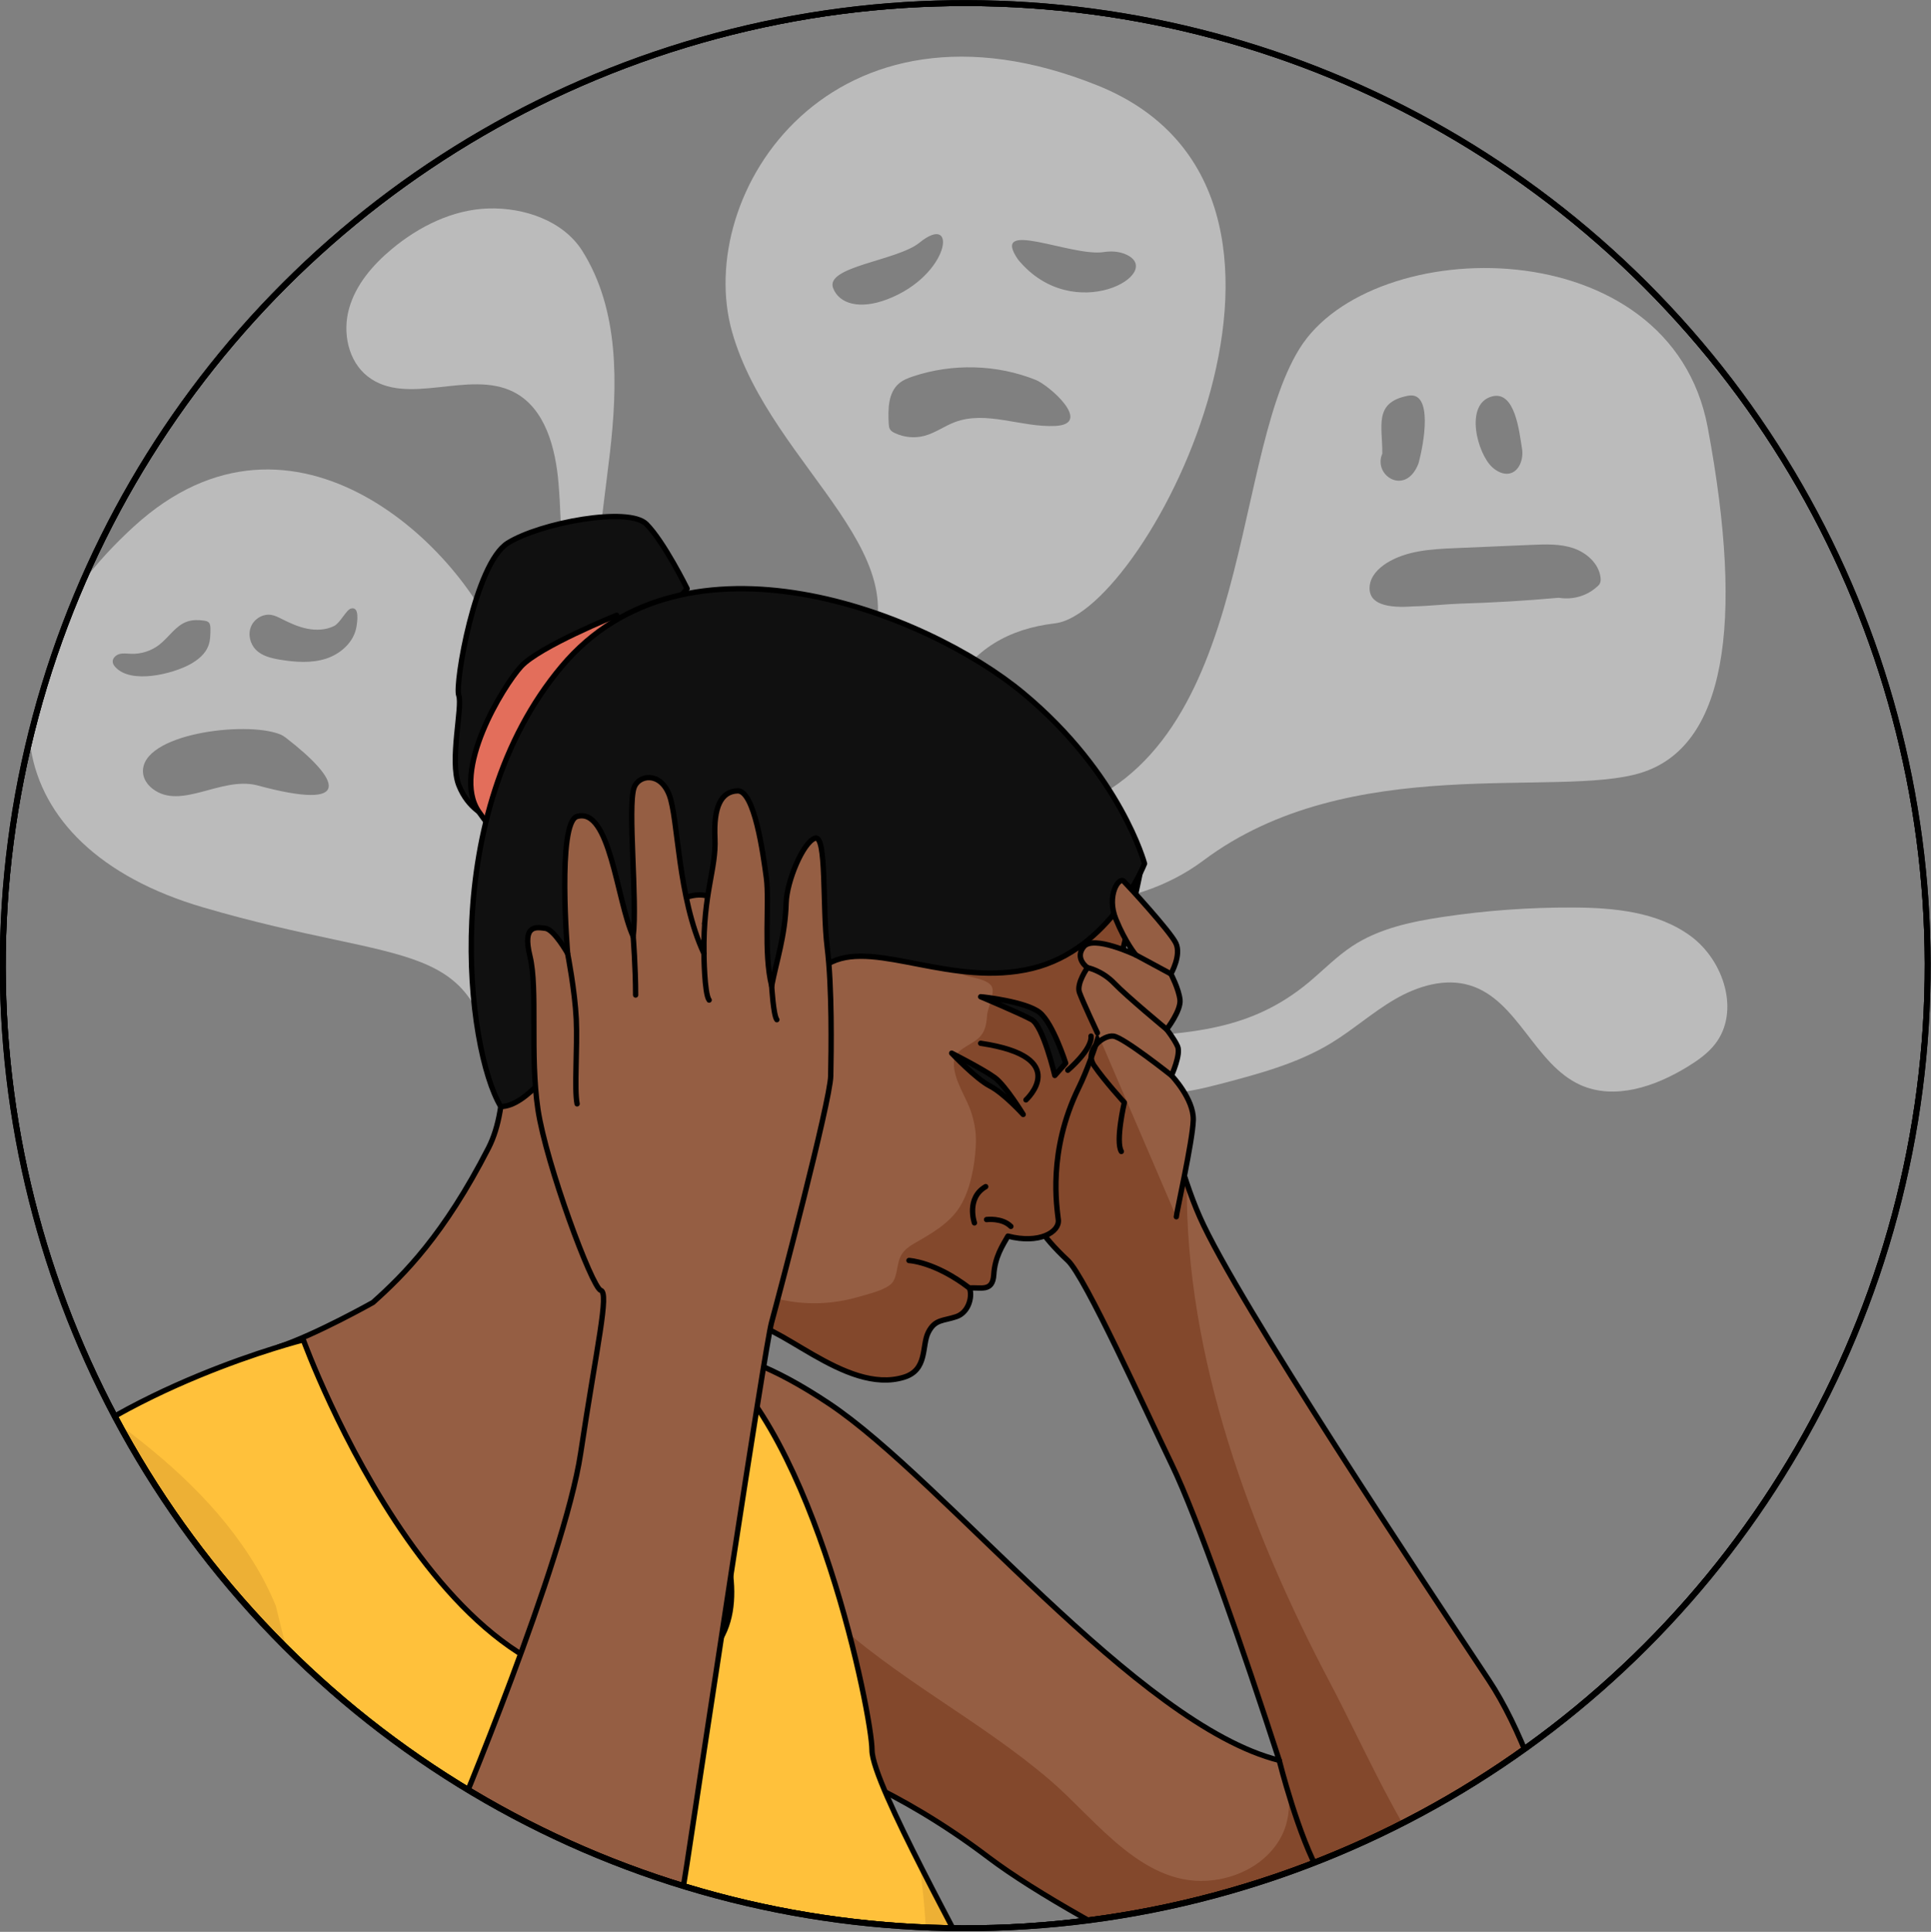 <?xml version="1.0" encoding="utf-8"?>
<!-- Generator: Adobe Illustrator 24.0.1, SVG Export Plug-In . SVG Version: 6.00 Build 0)  -->
<svg version="1.1" id="Camada_1" xmlns="http://www.w3.org/2000/svg" xmlns:xlink="http://www.w3.org/1999/xlink" x="0px" y="0px"
	 width="361.214px" height="361.329px" viewBox="0 0 361.214 361.329" enable-background="new 0 0 361.214 361.329"
	 xml:space="preserve">
<rect x="0" y="0" width="361.214" height="361.329" fill="#808080" stroke="none"/>
<g>
	<defs>
		
			<ellipse id="SVGID_1_" transform="matrix(0.707 -0.707 0.707 0.707 -74.822 180.602)" cx="180.595" cy="180.619" rx="180.064" ry="180.064"/>
	</defs>
	<clipPath id="SVGID_2_">
		<use xlink:href="#SVGID_1_"  overflow="visible"/>
	</clipPath>
	<g clip-path="url(#SVGID_2_)">
		<g>
			<path fill="#955E43" stroke="#000000" stroke-miterlimit="10" d="M187.68,906.587c0,0-5.8,15.831,7.038,25.357
				c-19.273,13.79-57.133,14.637-57.133,14.637l-1.847-8.066c0,0-0.003-22.423,1.923-31.161
				C153.402,892.229,187.68,906.587,187.68,906.587z"/>
			<path fill="#955E43" stroke="#000000" stroke-miterlimit="10" d="M80.496,1002.435c0,0-7.794-17.162-7.22-22.975
				c-28.212,3.045-49.526,6.09-49.526,6.09l-3.413,18.603l10.974,19.319l20.397,5.536L80.496,1002.435z"/>
			<path fill="#181818" d="M5.594,559.608c0,0-8.888,34.847-9.687,44.293c-1.23,14.551,2.501,33.637,5.126,49.884
				c1.821,11.272,27.091,94.566,25.873,114.156c-0.566,9.127-8.041,35.137-9.937,62.266c-2.996,42.892,5.665,160.971,5.665,160.971
				s13.401,7.005,26.076,6.404c17.116-0.811,23.609-5.297,25.737-12.796c-0.381-18.03,12.422-114.212,13.97-130.688
				c1.544-16.476,19.134-77.178,20.828-87.123c1.695-9.946-0.409-126.8-0.409-126.8s48.704,91.979,48.704,104.675
				c0,12.696-4.938,23.855-7.772,32.597c-2.834,8.742-6.054,73.959-7.272,81.05c-1.216,7.092-6.76,60.195-6.76,60.195
				s2.975,11.799,23.901,12.398c20.929,0.599,21.296-5.833,27.275-13.487c-2.433-20.692,41.244-161.617,41.394-188.865
				c0.123-22.676-44.137-208.953-44.137-208.953l-163.979-3.386L5.594,559.608z"/>
			<path fill="#0E0E0E" d="M153.944,693.06c-3.008-2.79-6.353-5.51-7.846-9.331c-0.75-1.92-0.977-3.999-1.167-6.054
				c-2.97-32.323,3.761-68.354,28.86-88.937c-10.513,7.095-21.025,14.19-31.538,21.284c4.712-5.328,9.049-10.99,12.962-16.931
				c-14.334,5.164-28.871,10.433-41.262,19.298c-12.388,8.865-22.573,21.948-24.458,37.066c4.149-2.758,8.681-4.939,13.424-6.46
				c0.023,11.502,2.266,22.98,6.48,33.68c-0.276-20.58-0.562-36.498-0.562-36.498s48.704,91.979,48.704,104.675
				c0,12.696-4.938,23.855-7.772,32.597c-2.834,8.742-6.054,73.958-7.272,81.05c-0.435,2.543-1.428,11.013-2.522,20.82
				c10.911-34.482,21.296-69.132,31.109-103.943c2.889-10.255,5.756-20.667,5.866-31.32
				C177.146,724.857,168.02,706.118,153.944,693.06z"/>
			
				<path fill="none" stroke="#000000" stroke-width="1.089" stroke-linecap="round" stroke-linejoin="round" stroke-miterlimit="10" d="
				M108.837,638.392c0,0,10.466-8.013,12.672-10.615c2.206-2.606,12.195-15.021,12.672-15.975"/>
			<path fill="none" stroke="#000000" stroke-width="1.124" stroke-miterlimit="10" d="M5.594,559.608
				c0,0-8.888,34.847-9.687,44.293c-1.23,14.551,2.501,33.637,5.126,49.884c1.821,11.272,27.091,94.566,25.873,114.156
				c-0.566,9.127-8.041,35.137-9.937,62.266c-2.996,42.892,5.665,160.971,5.665,160.971s13.401,7.005,26.076,6.404
				c17.116-0.811,23.609-5.297,25.737-12.796c-0.381-18.03,12.422-114.212,13.97-130.688c1.544-16.476,19.134-77.178,20.828-87.123
				c1.695-9.946-0.409-126.8-0.409-126.8s48.704,91.979,48.704,104.675c0,12.696-4.938,23.855-7.772,32.597
				c-2.834,8.742-6.054,73.959-7.272,81.05c-1.216,7.092-6.76,60.195-6.76,60.195s2.975,11.799,23.901,12.398
				c20.929,0.599,21.296-5.833,27.275-13.487c-2.433-20.692,41.244-161.617,41.394-188.865
				c0.123-22.676-44.137-208.953-44.137-208.953l-163.979-3.386L5.594,559.608z"/>
			
				<line fill="none" stroke="#000000" stroke-width="1.089" stroke-linecap="round" stroke-linejoin="round" stroke-miterlimit="10" x1="108.837" y1="640.176" x2="109.148" y2="622.771"/>
			<g>
				
					<path fill="#EFEFEF" stroke="#000000" stroke-width="1.089" stroke-linecap="round" stroke-linejoin="round" stroke-miterlimit="10" d="
					M16.645,1012.177c0,0-4.188,13.053-3.792,19.381c3.955,11.47,9.492,17.403,17.799,21.358
					c8.306,3.955,21.358,11.395,28.081,20.53c6.726,9.135,18.967,19.962,37.844,19.962c18.876,0,39.11-8.078,46.099-18.338
					c-3.165-7.872-5.145-16.44-5.145-16.44l-66.535-11.647L16.645,1012.177z"/>
				<path fill="#746060" d="M109.665,1035.413c-12.55-6.671-20.953-26.654-25.469-33.987c-28.079-0.567-20.531,17.863-34.007,17.662
					c-13.474-0.201-23.955-15.144-25.686-21.551c-1.73-6.394-5.241-3.168-5.254-3.155c-2.295,8.778-5.21,25.065,1.782,33.566
					c9.869,11.997,34.424,35.884,50.926,48.092c11.065,8.185,37.055,5.149,50.131-4.516c6.431-4.75,12.482-2.239,14.472-6.484
					C142.598,1052.158,122.621,1042.3,109.665,1035.413z"/>
				<path fill="#5F4848" d="M121.04,1072.261c-20.698,5.349-46.567,3.232-59.576-12.823c-13.01-16.055-12.732-14.117-28.233-26.573
					c-15.439-12.405-14.329-36.937-14.319-37.136c-2.217,9.012-4.532,24.132,2.12,32.22c9.869,11.997,34.424,35.884,50.926,48.092
					C82.733,1084.012,107.666,1081.336,121.04,1072.261L121.04,1072.261z"/>
				
					<path fill="none" stroke="#000000" stroke-width="1.089" stroke-linecap="round" stroke-linejoin="round" stroke-miterlimit="10" d="
					M109.665,1035.413c-12.55-6.671-20.953-26.654-25.469-33.987c-28.079-0.567-20.531,17.863-34.007,17.662
					c-13.474-0.201-23.955-15.144-25.686-21.551c-1.73-6.394-5.241-3.168-5.254-3.155c-2.295,8.778-5.21,25.065,1.782,33.566
					c9.869,11.997,34.424,35.884,50.926,48.092c11.065,8.185,37.055,5.149,50.131-4.516c6.431-4.75,12.482-2.239,14.472-6.484
					C142.598,1052.158,122.621,1042.3,109.665,1035.413z"/>
				
					<path fill="#3B3B3B" stroke="#000000" stroke-width="1.089" stroke-linecap="round" stroke-linejoin="round" stroke-miterlimit="10" d="
					M115.755,1090.521c0,0,4.366-5.365,5.35-12.713c11.151-4.529,11.151-4.529,11.151-4.529s3.766,5.521,6.931,5.869
					C129.707,1088.805,115.755,1090.521,115.755,1090.521z"/>
			</g>
			<g>
				
					<path fill="#EFEFEF" stroke="#000000" stroke-width="1.089" stroke-linecap="round" stroke-linejoin="round" stroke-miterlimit="10" d="
					M123.734,959.388c0,0-2.131,6.47-2.694,9.859c4.469,6.871,10.878,11.657,20.515,14.013c9.637,2.358,21.19-2.057,31.651,2.959
					c10.458,5.015,21.989,19.214,31.653,23.559c9.666,4.345,35.216,2.96,46.085-5.578c10.869-8.537,10.599-11.536,10.599-11.536
					l-5.606-11.24L123.734,959.388z"/>
				<path fill="#746060" d="M135.737,923.715c0,0-5.283-0.089-7.095,6.566c-1.811,6.654-5.054,30.664-5.054,30.664
					s9.203,9.275,20.879,12.24c11.675,2.965,22.469,4.631,31.562,10.23c9.096,5.599,28.327,21.319,51.045,20.241
					c10.18-0.484,15.769-9.018,20.785-13.737c6.179-5.812,11.555-1.285,9.013-11.095c-1.475-5.699-21.861-14.551-32.703-19.729
					c-10.841-5.178-24.02-22.08-27.475-27.151c-3.457-5.072-20.499,3.956-29.626,9.401c-9.127,5.445-29.569-1.826-30.566-7.719
					C135.504,927.734,135.737,923.715,135.737,923.715z"/>
				<path fill="#5F4848" d="M242.062,995.909L242.062,995.909c-27.925,6.982-40.455-2.182-56.473-16.692
					c-16.014-14.512-28.538-8.134-45.156-16.194c-16.618-8.06-12.196-31.079-12.196-31.079l0,0
					c-1.849,8.271-4.649,29.001-4.649,29.001s9.203,9.275,20.879,12.24c11.675,2.965,22.469,4.631,31.562,10.23
					c9.096,5.599,28.327,21.319,51.045,20.241C233.609,1003.345,238.248,999.716,242.062,995.909z"/>
				
					<path fill="none" stroke="#000000" stroke-width="1.089" stroke-linecap="round" stroke-linejoin="round" stroke-miterlimit="10" d="
					M135.737,923.715c0,0-5.283-0.089-7.095,6.566c-1.811,6.654-5.054,30.664-5.054,30.664s9.203,9.275,20.879,12.24
					c11.675,2.965,22.469,4.631,31.562,10.23c9.096,5.599,28.327,21.319,51.045,20.241c10.18-0.484,15.769-9.018,20.785-13.737
					c6.179-5.812,11.555-1.285,9.013-11.095c-1.475-5.699-21.861-14.551-32.703-19.729c-10.841-5.178-24.02-22.08-27.475-27.151
					c-3.457-5.072-20.499,3.956-29.626,9.401c-9.127,5.445-29.569-1.826-30.566-7.719
					C135.504,927.734,135.737,923.715,135.737,923.715z"/>
				
					<path fill="#3B3B3B" stroke="#000000" stroke-width="1.089" stroke-linecap="round" stroke-linejoin="round" stroke-miterlimit="10" d="
					M238.838,1009.623c0,0,9.041-7.57,9.447-15.376c5.642-3.799,8.294-5.933,8.294-5.933s2.41,7.26,4.243,6.21
					C259.17,1000.38,249.649,1009.065,238.838,1009.623z"/>
			</g>
		</g>
		<g>
			<path fill="#BBBBBB" d="M93.729,121.691c-6.597-18.773-38.721-50.596-68.666-23.233c-29.944,27.363-25.814,59.889,12.907,71.247
				c38.721,11.358,51.657,4.854,54.74,33.408c3.083,28.546,14.879,0,14.879,0C77.724,155.25,100.326,140.471,93.729,121.691z
				 M21.593,124.782c-0.244-0.258-0.459-0.566-0.502-0.911c-0.1-0.724,0.559-1.355,1.255-1.542c0.703-0.194,1.441-0.065,2.166-0.043
				c1.893,0.072,3.815-0.545,5.306-1.714c1.793-1.405,3.055-3.585,5.206-4.317c0.989-0.337,2.065-0.323,3.098-0.179
				c0.337,0.043,0.703,0.115,0.939,0.359c0.272,0.294,0.294,0.739,0.301,1.14c0,1.104-0.007,2.23-0.401,3.255
				c-0.588,1.52-1.943,2.603-3.363,3.399C32.342,126.037,24.54,128.016,21.593,124.782z M48.002,146.86
				c-6.755-1.621-14.14,4.718-19.432,0.696c-0.99-0.76-1.743-1.843-1.821-3.083c-0.466-7.206,19.088-9.687,25.599-7.142
				c0.387,0.151,0.746,0.366,1.076,0.617C63.684,145.863,66.438,151.865,48.002,146.86z M66.675,117.253
				c-0.473,2.847-2.947,5.055-5.693,5.944c-2.746,0.882-5.729,0.66-8.576,0.194c-1.642-0.272-3.37-0.674-4.539-1.857
				c-1.104-1.119-1.52-2.911-0.904-4.36c0.61-1.456,2.252-2.424,3.808-2.158c0.681,0.115,1.305,0.437,1.922,0.746
				c1.527,0.774,3.105,1.492,4.79,1.829c1.678,0.33,3.485,0.258,5.019-0.509c1.155-0.581,2.252-3.019,3.148-3.263
				C67.291,113.38,66.832,116.292,66.675,117.253z"/>
			<path fill="#BBBBBB" d="M319.447,79.939c-6.99-37.29-62.88-36.46-76.36-14.73c-13.48,21.73-8.31,78.88-48.19,87.66l-46,5.35
				c0,0,48.79,23.26,76.22,2.72c27.42-20.54,66.27-11.55,81.87-16.4S326.427,117.219,319.447,79.939z M279.047,74.159
				c4.42-1.23,5.16,6.78,5.66,9.73c0.33,1.93-0.5,4.35-2.42,4.69c-1.12,0.19-2.24-0.39-3.09-1.14
				C276.337,84.899,273.897,75.599,279.047,74.159z M263.327,74.029c4.86-1.01,3,9.12,2.01,12.67c-2.4,6.2-8.57,2.23-6.76-1.84
				C258.617,79.659,256.927,75.299,263.327,74.029z M298.867,109.639c-0.03,0.03-0.06,0.05-0.09,0.07
				c-1.82,1.68-4.42,2.51-7.04,2.12c-0.06-0.01-0.12-0.02-0.18-0.02c-0.04,0-0.09,0.01-0.13,0.01c-6.05,0.54-12.11,0.9-18.18,1.08
				c-2.66,0.08-5.85,0.46-8.95,0.52c-2.17,0.16-4.4,0.12-5.97-0.5c-1.42-0.55-2.3-1.58-2.11-3.35c0.19-1.8,1.59-3.25,3.11-4.22
				c3.76-2.38,8.44-2.64,12.89-2.83c4.78-0.2,9.57-0.41,14.35-0.61c2.6-0.11,5.27-0.21,7.74,0.62c2.46,0.84,4.72,2.82,5.08,5.4
				c0.06,0.43,0.06,0.9-0.15,1.27c-0.04,0.07-0.08,0.13-0.13,0.19C299.037,109.479,298.957,109.559,298.867,109.639z"/>
			<path fill="#BBBBBB" d="M244.746,183.794c2.756-2.288,5.261-4.899,8.256-6.864c4.96-3.254,10.938-4.528,16.804-5.412
				c8.06-1.214,16.214-1.808,24.365-1.777c7.71,0.029,15.884,0.781,22.095,5.349c6.211,4.568,9.29,14.152,4.535,20.221
				c-1.363,1.739-3.21,3.03-5.092,4.188c-6.024,3.706-13.625,6.328-20.077,3.432c-8.579-3.851-11.658-15.855-20.645-18.622
				c-4.664-1.436-9.769,0.113-13.993,2.558c-4.224,2.445-7.89,5.754-12.066,8.281c-6.264,3.79-13.455,5.699-20.535,7.562
				c-6.978,1.836-13.746,3.121-20.325-0.587c-6.305-3.553-5.713-7.536,1.485-8.021C222.758,193.212,233.931,192.771,244.746,183.794
				z"/>
			<path fill="#BBBBBB" d="M119.487,133.827c-3.243-2.322-4.966-6.222-6.002-10.073c-3.386-12.591-0.926-25.897,0.582-38.848
				c1.508-12.951,1.809-26.966-5.151-37.992c-3.556-5.633-10.88-8.124-17.539-7.923s-12.968,3.33-18.087,7.592
				c-3.566,2.97-6.746,6.667-7.996,11.136c-1.25,4.469-0.185,9.797,3.463,12.665c7.367,5.791,18.966-1.313,27.322,2.93
				c5.931,3.012,7.846,10.493,8.403,17.121c0.693,8.248,0.291,16.625,1.988,24.726S112.079,130.135,119.487,133.827z
				 M205.297,15.979c-49.73-19.98-75.66,20.21-68.36,46.07c7.3,25.87,38.49,42.84,23.07,63.57c-15.42,20.73,10.83,40.95,10.83,40.95
				c0.09-34.91,9.2-47.94,26.51-49.98C214.657,114.549,255.027,35.949,205.297,15.979z M155.847,53.899
				c-1.58-4.07,12-5.13,16.14-8.5c7.27-5.93,5.78,6.12-6.06,10.6C160.817,57.939,156.997,56.859,155.847,53.899z M197.397,79.669
				c-6.33,0.31-12.87-2.95-18.8-0.71c-1.93,0.73-3.64,2.01-5.64,2.55c-1.84,0.5-3.85,0.31-5.57-0.51c-0.36-0.17-0.72-0.38-0.91-0.72
				c-0.18-0.31-0.21-0.68-0.23-1.03c-0.15-2.68-0.13-5.78,1.92-7.53c0.75-0.64,1.7-1.01,2.64-1.32c7.39-2.47,15.65-2.24,22.89,0.64
				C196.347,72.089,204.477,79.319,197.397,79.669z M190.447,48.559c-5.43-7.86,10-0.49,15.99-1.41c1.41-0.22,2.86-0.14,4.16,0.43
				C218.257,50.959,200.847,61.189,190.447,48.559z"/>
			<path fill="#101010" d="M91.144,152.71c0,0-3.545-1.295-5.327-5.873c-1.779-4.577,0.763-14.746,0-16.78
				c-0.763-2.034,3.051-24.662,9.151-28.477c6.103-3.813,22.63-6.863,25.935-3.558c3.305,3.305,7.629,12.083,7.629,12.083
				L91.144,152.71z"/>
			<path fill="none" stroke="#000000" stroke-linecap="round" stroke-linejoin="round" stroke-miterlimit="10" d="M91.144,152.71
				c0,0-3.545-1.295-5.327-5.873c-1.779-4.577,0.763-14.746,0-16.78c-0.763-2.034,3.051-24.662,9.151-28.477
				c6.103-3.813,22.63-6.863,25.935-3.558c3.305,3.305,7.629,12.083,7.629,12.083L91.144,152.71z"/>
			<path fill="#E36E5B" d="M115.349,115.077c0,0-14.495,5.85-17.89,9.585c-3.392,3.735-13.086,19.579-7.914,27.133
				c5.175,7.551,6.609,4.287,6.609,4.287s9.927-16.845,10.057-17.499C106.34,137.93,115.349,115.077,115.349,115.077z"/>
			<path fill="none" stroke="#000000" stroke-linecap="round" stroke-linejoin="round" stroke-miterlimit="10" d="M115.349,115.077
				c0,0-14.495,5.85-17.89,9.585c-3.392,3.735-13.086,19.579-7.914,27.133c5.175,7.551,6.609,4.287,6.609,4.287
				s9.927-16.845,10.057-17.499C106.34,137.93,115.349,115.077,115.349,115.077z"/>
			<path fill="#955E43" d="M127.143,254.211c0,0,6.33-6.095,27.938,8.311s57.619,60.085,84.213,66.733
				c-6.648-20.5-15.259-45.356-20.15-55.445c-4.889-10.088-16.15-35.021-19.397-38.045c-5.103-4.757-6.908-8.197-7.33-10.427
				l4.964-40.542h16.735c0,0,3.311,26.9,10.301,42.785c6.988,15.882,42.51,69.228,54.097,86.699
				c11.588,17.472,19.095,53.144,17.254,63.443c-1.837,10.297-13.427,13.427-29.976,9.379
				c-16.553-4.045-63.446-26.483-80.918-39.725c-17.472-13.242-31.817-17.655-31.817-17.655s-10.417-15.634-10.171-16.186"/>
			<path fill="#83482C" d="M248.85,314.831c-14.988-28.343-27.113-61.108-26.85-93.546c-5.34-15.803-7.885-36.49-7.885-36.49H197.38
				l-4.964,40.542c0.422,2.23,2.227,5.67,7.33,10.427c3.246,3.024,14.508,27.957,19.397,38.045
				c3.094,6.384,5.522,13.118,7.954,19.775c3.276,8.963,6.366,17.994,9.369,27.052c0.975,2.938,2.022,5.821,3.081,8.711
				c1.386,3.787,2.165,7.861,1.058,11.836c-0.969,3.475-3.499,6.316-6.57,8.121c-2.11,1.24-4.48,2.016-6.905,2.344
				c-13.04,1.763-21.939-11.146-30.603-18.595c-13.089-11.252-29.1-19.16-41.621-30.963c-2.901-2.737-5.295-5.785-7.577-8.924
				c-4.863-4.334-9.46-8.953-13.592-14.105l9.148,34.474c-0.247,0.552,10.171,16.186,10.171,16.186s14.346,4.413,31.817,17.655
				c17.472,13.242,64.365,35.68,80.918,39.725c16.55,4.048,28.139,0.919,29.976-9.379c0.312-1.737,0.351-4.21,0.153-7.182
				C271.909,367.877,259.365,334.724,248.85,314.831z"/>
			<path fill="none" stroke="#000000" stroke-linecap="round" stroke-linejoin="round" stroke-miterlimit="10" d="M127.143,254.211
				c0,0,6.33-6.095,27.938,8.311s57.619,60.085,84.213,66.733c-6.648-20.5-15.259-45.356-20.15-55.445
				c-4.889-10.088-16.15-35.021-19.397-38.045c-5.103-4.757-6.908-8.197-7.33-10.427l4.964-40.542h16.735
				c0,0,3.311,26.9,10.301,42.785c6.988,15.882,42.51,69.228,54.097,86.699c11.588,17.472,19.095,53.144,17.254,63.443
				c-1.837,10.297-13.427,13.427-29.976,9.379c-16.553-4.045-63.446-26.483-80.918-39.725
				c-17.472-13.242-31.817-17.655-31.817-17.655s-10.417-15.634-10.171-16.186"/>
			<path fill="#955E43" d="M125.166,265.565c2.285-6.648,7.752-16.756,13.777-18.002c6.025-1.247,19.075,13.479,30.181,10.023
				c4.435-1.38,3.269-5.868,4.516-8.361c1.247-2.493,2.743-2.123,5.236-2.954c2.493-0.831,3.074-4.11,2.451-5.356
				c2.078-0.208,4.363,0.831,4.571-2.493c0.208-3.324,1.626-5.437,2.646-7.221c5.86,1.529,9.684-0.764,9.427-3.058
				c-0.253-2.294-2.039-12.742,3.823-24.717c5.861-11.976,11.546-40.462,11.546-40.462s-7.08-21.982-33.259-36.941
				s-62.952-14.751-78.743,11.843s-1.662,60.667-9.973,76.873s-15.79,23.685-21.607,28.879c0,0-10.615,5.986-17.631,8.312
				c-1.399,11.778,21.052,49.329,21.052,49.329s23.711,28.982,52.47,19.593C154.405,311.461,125.166,265.565,125.166,265.565z"/>
			<path fill="#83482C" d="M58.256,270.798c0.084-0.084,0.182-0.159,0.269-0.242c-0.432-0.823-0.802-1.716-1.1-2.68
				c-0.221-0.708-0.399-1.41-0.555-2.113c-0.607-0.117-1.203-0.282-1.787-0.485c0.755,2.005,1.618,4.089,2.55,6.209
				C57.837,271.256,58.032,271.022,58.256,270.798z"/>
			<path fill="#83482C" d="M213.339,162.962c-0.8-6.98-8.074-11.265-12.203-16.869c-0.643,3.108-0.555,6.614-2.347,9.39
				c-1.389,2.149-3.785,3.316-5.97,4.491c-7.272,3.91-15.576,3.907-22.997,7.268c-1.675,0.758-5.282,2.597-5.282,4.784
				c0,1,0.834,2.607,1.117,3.655c0.422,1.578,1.285,2.816,2.865,3.405c1.829,0.685,3.926,0.774,5.809,1.398
				c2.06,0.682,4.155,1.225,6.217,1.933c1.312,0.45,4.172,0.756,4.944,2.052c0.73,1.234-0.75,4.063-0.849,5.451
				c-0.112,1.617-0.329,3.11-1.599,4.257c-1.708,1.544-4.576,2.081-4.61,4.686c-0.046,3.24,2.392,6.382,3.314,9.403
				c0.656,2.144,0.919,3.972,0.779,6.234c-0.217,3.623-1.01,7.988-2.922,11.122c-2,3.276-5.512,5.178-8.736,7.043
				c-0.841,0.487-1.643,1.088-2.185,1.933c-1.013,1.578-0.734,4.107-1.808,5.356c-1.143,1.334-4.522,2.097-6.155,2.579
				c-4.172,1.234-8.609,1.566-12.911,0.872c-4.626-0.748-9.32-2.36-13.047-5.262c-1.854-1.445-3.175-3.073-4.236-5.168
				c-0.643-1.263-1.182-2.574-1.821-3.839c-0.253-0.502-2.084-3.004-1.948-3.436c-0.688,2.178-1.477,4.24-1.919,6.486
				c-0.675,3.418-1.338,6.895-2.224,10.279c-2.292,8.741-6.923,18.002-1.977,26.948c-1.703-3.079,15.345-21.239,18.303-21.851
				c6.025-1.247,19.075,13.479,30.181,10.023c4.435-1.38,3.269-5.868,4.516-8.361c1.247-2.493,2.743-2.123,5.236-2.954
				c2.493-0.831,3.074-4.11,2.451-5.356c2.078-0.208,4.363,0.831,4.571-2.493c0.208-3.324,1.626-5.437,2.646-7.221
				c5.86,1.529,9.684-0.764,9.427-3.058c-0.253-2.294-2.039-12.742,3.823-24.717C207.654,191.448,213.339,162.962,213.339,162.962z"
				/>
			<path fill="none" stroke="#000000" stroke-linecap="round" stroke-linejoin="round" stroke-miterlimit="10" d="M125.166,265.565
				c2.285-6.648,7.752-16.756,13.777-18.002c6.025-1.247,19.075,13.479,30.181,10.023c4.435-1.38,3.269-5.868,4.516-8.361
				c1.247-2.493,2.743-2.123,5.236-2.954c2.493-0.831,3.074-4.11,2.451-5.356c2.078-0.208,4.363,0.831,4.571-2.493
				c0.208-3.324,1.626-5.437,2.646-7.221c5.86,1.529,9.684-0.764,9.427-3.058c-0.253-2.294-2.039-12.742,3.823-24.717
				c5.861-11.976,11.546-40.462,11.546-40.462s-7.08-21.982-33.259-36.941s-62.952-14.751-78.743,11.843s-1.662,60.667-9.973,76.873
				s-15.79,23.685-21.607,28.879c0,0-10.615,5.986-17.631,8.312c-1.399,11.778,21.052,49.329,21.052,49.329
				s23.711,28.982,52.47,19.593C154.405,311.461,125.166,265.565,125.166,265.565z"/>
			<path fill="#101010" d="M183.447,186.434c0.393,0,8.544,0.92,11.041,2.957c2.5,2.037,4.863,9.465,4.863,9.465l-2.035,2.3
				c0,0-2.17-9.267-4.339-10.45C190.809,189.523,183.447,186.434,183.447,186.434z"/>
			<path fill="none" stroke="#000000" stroke-linecap="round" stroke-linejoin="round" stroke-miterlimit="10" d="M183.447,186.434
				c0.393,0,8.544,0.92,11.041,2.957c2.5,2.037,4.863,9.465,4.863,9.465l-2.035,2.3c0,0-2.17-9.267-4.339-10.45
				C190.809,189.523,183.447,186.434,183.447,186.434z"/>
			<path fill="none" stroke="#000000" stroke-linecap="round" stroke-linejoin="round" stroke-miterlimit="10" d="M199.746,200.171
				c0,0,4.603-3.879,4.34-6.376"/>
			<path fill="#101010" d="M178.022,196.983c0,0,4.548,4.809,7.148,6.142c2.6,1.331,6.23,5.322,6.23,5.322s-3.243-5.329-5.272-6.855
				C184.099,200.071,178.022,196.983,178.022,196.983z"/>
			<path fill="none" stroke="#000000" stroke-linecap="round" stroke-linejoin="round" stroke-miterlimit="10" d="M178.022,196.983
				c0,0,4.548,4.809,7.148,6.142c2.6,1.331,6.23,5.322,6.23,5.322s-3.243-5.329-5.272-6.855
				C184.099,200.071,178.022,196.983,178.022,196.983z"/>
			<path fill="none" stroke="#000000" stroke-linecap="round" stroke-linejoin="round" stroke-miterlimit="10" d="M191.92,205.721
				c0,0,8.83-8.03-8.473-10.583"/>
			<path fill="none" stroke="#000000" stroke-linecap="round" stroke-linejoin="round" stroke-miterlimit="10" d="M184.55,228.104
				c0,0,2.893-0.372,4.545,1.281"/>
			<path fill="none" stroke="#000000" stroke-linecap="round" stroke-linejoin="round" stroke-miterlimit="10" d="M182.278,228.726
				c0,0-1.614-4.629,2.107-6.778"/>
			<path fill="none" stroke="#000000" stroke-linecap="round" stroke-linejoin="round" stroke-miterlimit="10" d="M170.036,235.764
				c0,0,4.851,0.204,11.291,5.15"/>
			<path fill="none" stroke="#000000" stroke-linecap="round" stroke-linejoin="round" stroke-miterlimit="10" d="M142.884,248.531
				c0,0-14.842-11.82-16.089-29.812"/>
			<path fill="#101010" d="M214.098,161.529c0,0-6.249,16.04-21.036,19.603c-14.784,3.563-29.038-5.167-37.41-1.247
				c-8.372,3.918-11.222,6.59-15.142,4.986c-3.917-1.602-4.095-12.648-9.263-13.359c-5.167-0.714-18.17,14.964-22.623,21.198
				c-4.454,6.234-10.132,14.254-14.954,14.253c-6.423-10.69-11.766-54.692,11.391-82.304c23.158-27.611,68.109-10.154,86.341,4.988
				C209.632,144.791,214.098,161.529,214.098,161.529z"/>
			<path fill="none" stroke="#000000" stroke-linecap="round" stroke-linejoin="round" stroke-miterlimit="10" d="M214.098,161.529
				c0,0-6.249,16.04-21.036,19.603c-14.784,3.563-29.038-5.167-37.41-1.247c-8.372,3.918-11.222,6.59-15.142,4.986
				c-3.917-1.602-4.095-12.648-9.263-13.359c-5.167-0.714-18.17,14.964-22.623,21.198c-4.454,6.234-10.132,14.254-14.954,14.253
				c-6.423-10.69-11.766-54.692,11.391-82.304c23.158-27.611,68.109-10.154,86.341,4.988
				C209.632,144.791,214.098,161.529,214.098,161.529z"/>
			<path fill="#955E43" d="M137.839,183.803c0,0,1.25-11.223-3.74-15.319c-4.989-4.097-15.65,3.847-17.624,14.482
				c-1.974,10.635,3.373,19.319,11.745,17.205"/>
			<path fill="none" stroke="#000000" stroke-linecap="round" stroke-linejoin="round" stroke-miterlimit="10" d="M137.839,183.803
				c0,0,1.25-11.223-3.74-15.319c-4.989-4.097-15.65,3.847-17.624,14.482c-1.974,10.635,3.373,19.319,11.745,17.205"/>
			<path fill="none" stroke="#000000" stroke-linecap="round" stroke-linejoin="round" stroke-miterlimit="10" d="M131.795,172.698
				c0,0,1.432,7.28-0.354,10.349c-1.787,3.068-4.483,4.353-4.421,5.494c0.068,1.141-0.576,3.71-1.289,2.926
				c-0.714-0.786-1.214-5.782-3.782-5.71"/>
			<path fill="#955E43" d="M220.047,227.58c0-0.678,3.053-14.134,3.167-18.092c0.114-3.957-4.071-8.332-4.071-8.332
				s1.808-3.993,1.13-5.462c-0.678-1.471-2.035-3.165-2.035-3.165s2.717-3.506,2.49-5.541c-0.227-2.035-1.698-4.832-1.698-4.832
				s2.035-3.535,0.906-5.796c-1.13-2.261-8.82-10.629-9.726-11.533c-0.902-0.904-3.272,2.67-1.467,7.101
				c1.807,4.431,3.737,6.692,3.737,6.692s-7.966-3.783-9.752-1.553c-1.789,2.232,0.7,3.928,0.7,3.928s-2.105,2.94-1.505,4.636
				c0.601,1.696,3.363,7.561,3.363,7.561"/>
			<path fill="none" stroke="#000000" stroke-linecap="round" stroke-linejoin="round" stroke-miterlimit="10" d="M220.047,227.58
				c0-0.678,3.053-14.134,3.167-18.092c0.114-3.957-4.071-8.332-4.071-8.332s1.808-3.993,1.13-5.462
				c-0.678-1.471-2.035-3.165-2.035-3.165s2.717-3.506,2.49-5.541c-0.227-2.035-1.698-4.832-1.698-4.832s2.035-3.535,0.906-5.796
				c-1.13-2.261-8.82-10.629-9.726-11.533c-0.902-0.904-3.272,2.67-1.467,7.101c1.807,4.431,3.737,6.692,3.737,6.692
				s-7.966-3.783-9.752-1.553c-1.789,2.232,0.7,3.928,0.7,3.928s-2.105,2.94-1.505,4.636c0.601,1.696,3.363,7.561,3.363,7.561"/>
			<path fill="none" stroke="#000000" stroke-linecap="round" stroke-linejoin="round" stroke-miterlimit="10" d="M219.143,201.156
				c0,0-8.934-7.111-10.856-7.361c-1.922-0.25-5.538,2.691-3.62,5.517c1.925,2.826,5.655,6.897,5.655,6.897
				s-1.695,7.236-0.565,9.158"/>
			<path fill="#FFC13B" d="M56.74,250.609c0,0-34.349,8.588-54.019,27.98c-19.669,19.392-17.176,66.486-3.603,103.327
				c13.576,36.842,18.562,63.16,20.776,74.795c2.217,11.635-2.769,15.511-2.493,19.114c0.276,3.6,2.912,6.272,1.938,8.866
				c-9.635,25.677-17.158,84.093-17.158,84.093s88.843,17.907,132.938,8.794c46.979-9.71,60.427-22.426,60.427-22.426
				c-13.209-62.31-7.512-38.642-18.593-79.721c-8.796-32.615-13.282-55.012-14.668-55.288c-1.386-0.279,13.297-18.283,16.342-28.532
				c3.048-10.252,5.266-18.561,4.155-21.885c-1.107-3.324-19.666-36.011-19.666-42.384c0-6.372-10.583-59.338-30.778-74.407
				c-4.064,5.251-7.837,12.586-7.837,12.586s25.945,37.97,2.643,47.192C85.272,329.282,56.74,250.609,56.74,250.609z"/>
			<path fill="#EDB035" d="M0.387,281.177c-0.386,0.466-0.773,0.929-1.136,1.42c-0.193,0.259-0.37,0.536-0.555,0.801
				c-0.334,0.475-0.674,0.945-0.99,1.441c-0.174,0.271-0.331,0.557-0.5,0.834c-0.312,0.514-0.627,1.024-0.919,1.558
				c-0.149,0.269-0.284,0.553-0.429,0.827c-0.295,0.563-0.591,1.126-0.87,1.709c-0.123,0.261-0.234,0.534-0.354,0.799
				c-0.279,0.617-0.558,1.234-0.818,1.872c-0.101,0.25-0.191,0.51-0.291,0.763c-0.261,0.672-0.521,1.347-0.761,2.04
				c-0.079,0.229-0.151,0.467-0.227,0.698c-0.247,0.734-0.485,1.472-0.708,2.229c-0.058,0.204-0.114,0.414-0.169,0.619
				c-0.227,0.799-0.446,1.604-0.646,2.427c-0.042,0.172-0.081,0.349-0.12,0.522c-0.206,0.866-0.403,1.74-0.581,2.629
				c-0.029,0.145-0.052,0.292-0.081,0.437c-0.182,0.927-0.351,1.863-0.503,2.812c-0.018,0.117-0.034,0.234-0.052,0.351
				c-0.154,0.987-0.295,1.984-0.419,2.993c-0.011,0.085-0.019,0.173-0.031,0.259c-0.125,1.044-0.235,2.1-0.33,3.166
				c-0.006,0.059-0.01,0.12-0.016,0.179c-0.094,1.095-0.174,2.198-0.235,3.314c-0.002,0.042-0.005,0.084-0.008,0.125
				c-0.062,1.133-0.107,2.276-0.136,3.428c-0.002,0.032-0.002,0.063-0.003,0.096c-0.029,1.157-0.041,2.324-0.037,3.499
				c0,0.014,0,0.028,0,0.042c3.063,2.169,5.03,5.8,4.585,10.915c-1.214,13.857,5.318,27.248,11.83,39.097
				c6.881,12.518,14.404,24.049,23.263,35.222c7.515,9.479,14.992,20.238,16.897,32.203c1.315,2.879,1.54,6.087,0.633,9.119
				c-0.62,2.065-0.803,3.915-2.204,5.613c-3.464,4.194-6.723,6.045-11.946,7.57c-3.86,1.127-8.953,1.824-11.57,5.253
				c-1.899,2.487-2.409,5.704-1.698,8.674c0.128,0.541,0.286,1.03,0.438,1.529c0.253,0.628,0.474,1.234,0.636,1.82
				c3.922,9.84,12.907,10.297,24.419,10.759c18.488,0.737,36.839,1.36,55.473,2.337c19.666,1.029,39.147-0.883,54.454-14.569
				c7.525-6.728,14.501-17.037,17.663-27.663c-5.35-19.232-8.066-32.607-9.051-32.803c-0.046-0.009-0.071-0.035-0.084-0.077
				c-0.003-0.002-0.006-0.005-0.01-0.007c0.003-0.007,0.006-0.012,0.01-0.019c-0.057-0.318,0.549-1.375,1.565-2.939
				c2.438-4.267,5.451-8.265,8.213-12.395c2.578-4.106,4.985-8.374,6.256-11.914c0.133-0.392,0.274-0.781,0.393-1.181
				c3.048-10.252,5.266-18.561,4.155-21.885c-0.036-0.105-0.088-0.242-0.157-0.404c-0.033-0.076-0.08-0.176-0.118-0.264
				c-0.046-0.102-0.084-0.194-0.14-0.311c-0.052-0.114-0.119-0.25-0.179-0.378c-0.055-0.114-0.107-0.221-0.167-0.347
				c-0.083-0.17-0.177-0.36-0.271-0.549c-0.052-0.104-0.099-0.2-0.154-0.31c-0.112-0.222-0.235-0.463-0.359-0.708
				c-0.049-0.097-0.094-0.187-0.146-0.287c-0.144-0.284-0.299-0.585-0.458-0.894c-0.036-0.066-0.068-0.129-0.101-0.196
				c-2.117-4.099-5.389-10.247-8.531-16.45c-0.011-0.024-0.023-0.046-0.036-0.07c1.493,10.34,2.136,21.955-0.136,32.103
				c-3.727,34.07-51.795,40.832-79.038,31.639c-15.839-5.347-30.004-15.891-33.999-33.005c-3.558-15.241-0.844-30.405-1.282-45.807
				c-0.149-5.152-0.5-10.361-1.25-15.495c-1.737-5.812-3.233-11.701-4.662-17.626c-1.026-2.48-2.22-4.899-3.62-7.237
				c-6.791-11.354-16.621-20.132-27.23-27.836c-0.787,0.45-1.571,0.913-2.354,1.385c-0.036,0.021-0.07,0.042-0.104,0.064
				c-0.734,0.443-1.461,0.898-2.185,1.36c-0.088,0.056-0.175,0.11-0.26,0.166c-0.669,0.428-1.328,0.868-1.987,1.313
				c-0.133,0.09-0.266,0.18-0.399,0.271c-0.607,0.415-1.208,0.84-1.805,1.269c-0.171,0.122-0.343,0.243-0.513,0.368
				c-0.555,0.406-1.1,0.821-1.646,1.238c-0.196,0.152-0.396,0.3-0.591,0.454c-0.516,0.403-1.023,0.817-1.527,1.232
				c-0.209,0.172-0.42,0.34-0.628,0.514c-0.506,0.427-1.003,0.865-1.497,1.304c-0.188,0.166-0.38,0.328-0.565,0.496
				c-0.672,0.609-1.328,1.227-1.967,1.858c-0.623,0.614-1.224,1.256-1.802,1.924C0.735,280.726,0.566,280.958,0.387,281.177z"/>
			<path fill="none" stroke="#000000" stroke-linecap="round" stroke-linejoin="round" stroke-miterlimit="10" d="M56.74,250.609
				c0,0-34.349,8.588-54.019,27.98c-19.669,19.392-17.176,66.486-3.603,103.327c13.576,36.842,18.562,63.16,20.776,74.795
				c2.217,11.635-2.769,15.511-2.493,19.114c0.276,3.6,2.912,6.272,1.938,8.866c-9.635,25.677-17.158,84.093-17.158,84.093
				s88.843,17.907,132.938,8.794c46.979-9.71,60.427-22.426,60.427-22.426c-13.79-61.168-7.512-38.642-18.593-79.721
				c-8.796-32.615-13.282-55.012-14.668-55.288c-1.386-0.279,13.297-18.283,16.342-28.532c3.048-10.252,5.266-18.561,4.155-21.885
				c-1.107-3.324-19.666-36.011-19.666-42.384c0-6.372-10.583-59.338-30.778-74.407c-4.064,5.251-7.837,12.586-7.837,12.586
				s25.945,37.97,2.643,47.192C85.272,329.282,56.74,250.609,56.74,250.609z"/>
			<path fill="none" stroke="#000000" stroke-linecap="round" stroke-linejoin="round" stroke-miterlimit="10" d="M239.293,329.254
				c0,0,3.6,14.404,7.755,21.468"/>
			<path fill="none" stroke="#000000" stroke-linecap="round" stroke-linejoin="round" stroke-miterlimit="10" d="M20.631,362.414
				c0,0,24.034,12.433,33.327,12.875"/>
			<path fill="none" stroke="#000000" stroke-linecap="round" stroke-linejoin="round" stroke-miterlimit="10" d="M20.631,356.744
				c1.136,0.571,27.379,3.324,33.327,3.8"/>
			<path fill="none" stroke="#000000" stroke-linecap="round" stroke-linejoin="round" stroke-miterlimit="10" d="M58.71,423.521
				c1.665,0.516,34.456-0.805,61.105-7.262"/>
			<path fill="none" stroke="#000000" stroke-linecap="round" stroke-linejoin="round" stroke-miterlimit="10" d="M170.721,406.675
				c0,0-6.895,9.986-19.023,11.414"/>
			<g>
				<path fill="#955E43" d="M-65.891,273.431c0,0,0.694-29.414,34.225-31.981c33.531-2.566,51.063,22.759,52.559,33.273
					c1.496,10.511,25.73,38.058,35.332,46.222c9.602,8.16,28.796,20.018,28.796,20.018s20.531-48.829,23.589-69.108
					c3.055-20.276,5.377-30.041,3.761-30.518c-1.616-0.477-10.213-23.586-11.741-33.822c-1.532-10.237-0.007-22.609-1.493-28.654
					c-1.489-6.045,1.226-5.432,2.875-5.229c1.65,0.203,4.167,4.7,4.167,4.7s-2.025-24.52,1.773-25.621
					c6.194-1.797,7.407,15.695,10.491,22.437c0.814-6.602-1.068-24.155,0.155-27.805c0.798-2.376,4.862-3.117,6.585,1.313
					c1.722,4.429,1.535,19.082,6.5,29.697c-0.16-11.491,2.32-15.783,2.053-21.568c-0.271-5.783,1.104-8.766,4.243-8.862
					c3.137-0.094,4.772,11.726,5.382,16.288c0.611,4.567-0.587,13.941,0.99,20.203c0.86-4.591,2.53-9.317,2.706-15.549
					c0.113-3.993,3.131-11.283,5.385-12.081c2.251-0.799,1.365,12.845,2.296,20.396c0.93,7.553,0.757,19.282,0.658,24.066
					c-0.102,4.783-9.823,41.563-11.066,46.106c-1.247,4.546-13.333,84.858-15.845,101.417
					c-2.604,17.175-10.211,52.462-19.405,55.725c-24.34,8.64-57.427-21.522-83.719-40.881
					C-0.933,344.253-54.377,298.907-65.891,273.431z"/>
				<path fill="#83482C" d="M-5.543,257.364c12.491,13.102,19.719,30.368,29.3,45.532c9.983,15.8,22.191,30.604,36.829,42.322
					c5.812,4.651,11.285,9.709,17.113,14.336c0.515,0.41,1.039,0.835,1.571,1.27c0.452-7.013,2.102-14.11,4.53-20.624
					c-4.366-2.739-19.424-12.328-27.575-19.256c-9.601-8.163-33.835-35.711-35.332-46.222c-1.418-9.964-17.257-33.226-47.464-33.436
					C-18.858,245.599-11.721,250.885-5.543,257.364z"/>
				<path fill="none" stroke="#000000" stroke-linecap="round" stroke-linejoin="round" stroke-miterlimit="10" d="M-65.891,273.431
					c0,0,0.694-29.414,34.225-31.981c33.531-2.566,51.063,22.759,52.559,33.273c1.496,10.511,25.73,38.058,35.332,46.222
					c9.602,8.16,28.796,20.018,28.796,20.018s20.531-48.829,23.589-69.108c3.055-20.276,5.377-30.041,3.761-30.518
					c-1.616-0.477-10.213-23.586-11.741-33.822c-1.532-10.237-0.007-22.609-1.493-28.654c-1.489-6.045,1.226-5.432,2.875-5.229
					c1.65,0.203,4.167,4.7,4.167,4.7s-2.025-24.52,1.773-25.621c6.194-1.797,7.407,15.695,10.491,22.437
					c0.814-6.602-1.068-24.155,0.155-27.805c0.798-2.376,4.862-3.117,6.585,1.313c1.722,4.429,1.535,19.082,6.5,29.697
					c-0.16-11.491,2.32-15.783,2.053-21.568c-0.271-5.783,1.104-8.766,4.243-8.862c3.137-0.094,4.772,11.726,5.382,16.288
					c0.611,4.567-0.587,13.941,0.99,20.203c0.86-4.591,2.53-9.317,2.706-15.549c0.113-3.993,3.131-11.283,5.385-12.081
					c2.251-0.799,1.365,12.845,2.296,20.396c0.93,7.553,0.757,19.282,0.658,24.066c-0.102,4.783-9.823,41.563-11.066,46.106
					c-1.247,4.546-13.333,84.858-15.845,101.417c-2.604,17.175-10.211,52.462-19.405,55.725
					c-24.34,8.64-57.427-21.522-83.719-40.881C-0.933,344.253-54.377,298.907-65.891,273.431z"/>
				<path fill="none" stroke="#000000" stroke-linecap="round" stroke-linejoin="round" stroke-miterlimit="10" d="M85.021,340.962
					c0,0-4.72,8.279-3.909,15.287"/>
				<path fill="none" stroke="#000000" stroke-linecap="round" stroke-linejoin="round" stroke-miterlimit="10" d="M106.18,178.332
					c0,0,1.364,6.978,1.613,12.285c0.252,5.307-0.403,13.067,0.16,15.847"/>
				<path fill="none" stroke="#000000" stroke-linecap="round" stroke-linejoin="round" stroke-miterlimit="10" d="M118.444,175.147
					c0,0,0.456,5.848,0.456,10.96"/>
				<path fill="none" stroke="#000000" stroke-linecap="round" stroke-linejoin="round" stroke-miterlimit="10" d="M131.683,178.351
					c0,0,0.06,7.53,0.969,8.699"/>
				<path fill="none" stroke="#000000" stroke-linecap="round" stroke-linejoin="round" stroke-miterlimit="10" d="M144.35,184.413
					c0,0,0.313,5.471,0.966,6.308"/>
			</g>
			<path fill="none" stroke="#000000" stroke-linecap="round" stroke-linejoin="round" stroke-miterlimit="10" d="M203.426,180.995
				c0,0,2.676,0.487,5.037,2.943c2.36,2.456,9.775,8.591,9.775,8.591"/>
			
				<line fill="none" stroke="#000000" stroke-linecap="round" stroke-linejoin="round" stroke-miterlimit="10" x1="212.479" y1="178.621" x2="219.03" y2="182.156"/>
		</g>
	</g>
	
		<ellipse transform="matrix(0.707 -0.707 0.707 0.707 -74.822 180.602)" clip-path="url(#SVGID_2_)" fill="none" stroke="#000000" stroke-width="1.108" stroke-linecap="round" stroke-linejoin="round" stroke-miterlimit="10" cx="180.595" cy="180.619" rx="180.064" ry="180.064"/>
</g>
<ellipse transform="matrix(0.707 -0.707 0.707 0.707 -74.822 180.602)" fill="none" stroke="#000000" stroke-width="1.108" stroke-linecap="round" stroke-linejoin="round" stroke-miterlimit="10" cx="180.595" cy="180.619" rx="180.064" ry="180.064"/>
<ellipse transform="matrix(0.707 -0.707 0.707 0.707 -74.822 180.602)" fill="none" stroke="#000000" stroke-width="1.108" stroke-linecap="round" stroke-linejoin="round" stroke-miterlimit="10" cx="180.595" cy="180.619" rx="180.064" ry="180.064"/>
</svg>
